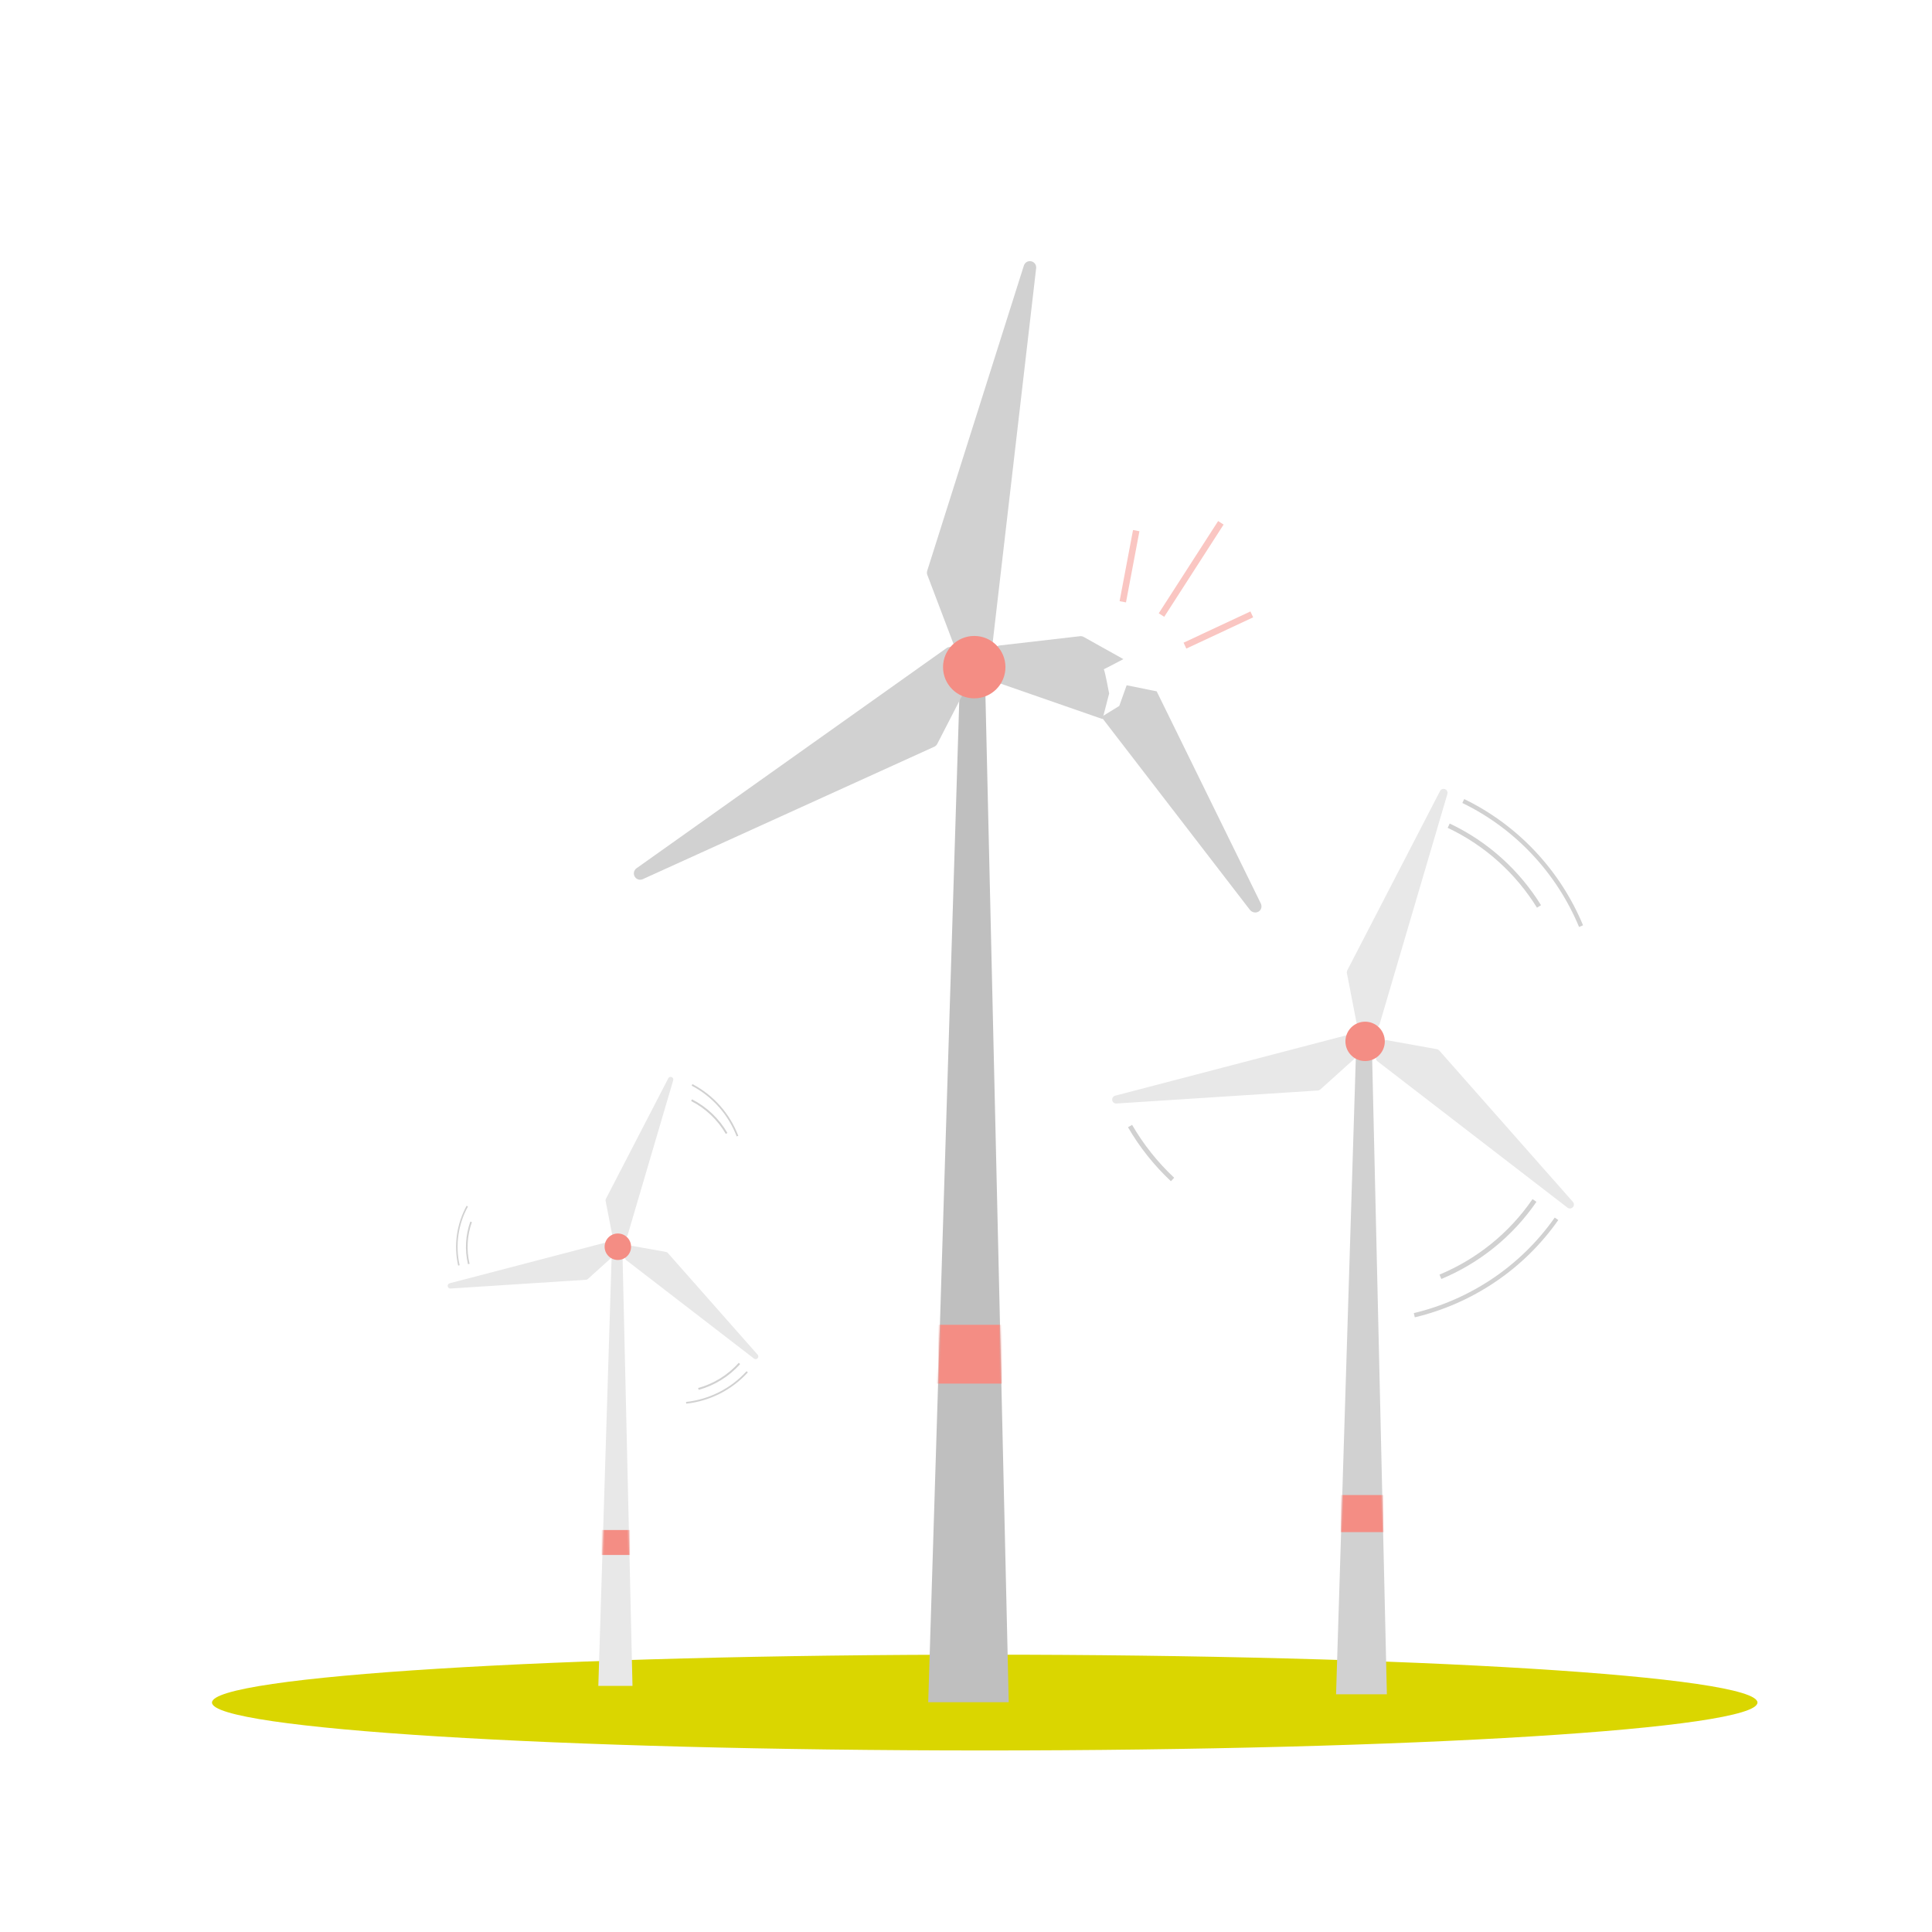 <svg width="1200" height="1200" viewBox="0 0 1200 1200" fill="none" xmlns="http://www.w3.org/2000/svg">
<path d="M611.63 1087.24C876.705 1087.24 1091.59 1073.92 1091.59 1057.49C1091.59 1041.06 876.705 1027.74 611.63 1027.74C346.555 1027.74 131.67 1041.06 131.67 1057.49C131.67 1073.92 346.555 1087.24 611.63 1087.24Z" fill="#DAD600"/>
<path d="M861.419 1052.35H829.859L842.149 656.18H852.249L861.419 1052.35Z" fill="#D1D1D1"/>
<mask id="mask0_2429_3166" style="mask-type:luminance" maskUnits="userSpaceOnUse" x="829" y="656" width="33" height="397">
<path d="M861.419 1052.35H829.859L842.149 656.18H852.249L861.419 1052.35Z" fill="white"/>
</mask>
<g mask="url(#mask0_2429_3166)">
<path d="M885.609 928.6H811.389V951.63H885.609V928.6Z" fill="#F48D84"/>
</g>
<path d="M842.59 635.36L836.57 604.34C836.46 603.79 836.55 603.23 836.8 602.73L894.44 491.31C895 490.22 896.27 489.71 897.43 490.11C898.68 490.54 899.37 491.88 899 493.14L856.92 636.06C856.6 637.15 855.57 637.89 854.43 637.83L844.89 637.35C843.76 637.29 842.81 636.47 842.59 635.35V635.36Z" fill="#E8E8E8"/>
<path d="M861.421 646.07L892.521 651.67C893.071 651.77 893.571 652.05 893.931 652.47L976.961 746.51C977.771 747.43 977.791 748.8 977.001 749.73C976.151 750.74 974.651 750.9 973.601 750.1L855.571 659.18C854.671 658.48 854.361 657.26 854.821 656.22L858.721 647.5C859.181 646.46 860.291 645.88 861.411 646.08L861.421 646.07Z" fill="#E8E8E8"/>
<path d="M844.99 654.24L820.08 676.7C819.67 677.07 819.14 677.29 818.59 677.33L693.409 685.41C692.189 685.49 691.09 684.66 690.84 683.47C690.56 682.18 691.35 680.89 692.63 680.56L838.659 642.41L845 654.25L844.99 654.24Z" fill="#E8E8E8"/>
<path d="M847.9 659.05C854.654 659.05 860.13 653.574 860.13 646.82C860.13 640.065 854.654 634.59 847.9 634.59C841.146 634.59 835.67 640.065 835.67 646.82C835.67 653.574 841.146 659.05 847.9 659.05Z" fill="#F48D84"/>
<path d="M392.851 1047.15H371.631L379.891 780.66H386.681L392.851 1047.15Z" fill="#E8E8E8"/>
<mask id="mask1_2429_3166" style="mask-type:luminance" maskUnits="userSpaceOnUse" x="371" y="780" width="22" height="268">
<path d="M392.851 1047.15H371.631L379.891 780.66H386.681L392.851 1047.15Z" fill="white"/>
</mask>
<g mask="url(#mask1_2429_3166)">
<path d="M409.91 950.33H359.99V965.82H409.91V950.33Z" fill="#F48D84"/>
</g>
<path d="M380.19 766.66L376.14 745.79C376.07 745.42 376.12 745.04 376.3 744.71L415.07 669.77C415.45 669.04 416.3 668.7 417.08 668.96C417.92 669.25 418.39 670.15 418.14 671L389.84 767.13C389.62 767.87 388.93 768.36 388.16 768.32L381.74 768C380.98 767.96 380.34 767.41 380.19 766.66Z" fill="#E8E8E8"/>
<path d="M392.86 773.86L413.78 777.63C414.15 777.7 414.48 777.88 414.73 778.17L470.58 841.42C471.12 842.04 471.14 842.96 470.61 843.59C470.04 844.27 469.03 844.38 468.33 843.84L388.94 782.68C388.33 782.21 388.12 781.39 388.44 780.69L391.06 774.82C391.37 774.12 392.12 773.73 392.87 773.86H392.86Z" fill="#E8E8E8"/>
<path d="M381.799 779.36L365.049 794.47C364.769 794.72 364.419 794.87 364.039 794.89L279.829 800.33C279.009 800.38 278.269 799.83 278.099 799.02C277.909 798.15 278.439 797.29 279.299 797.06L377.529 771.4L381.799 779.36Z" fill="#E8E8E8"/>
<path d="M383.759 782.59C388.299 782.59 391.979 778.91 391.979 774.37C391.979 769.831 388.299 766.15 383.759 766.15C379.219 766.15 375.539 769.831 375.539 774.37C375.539 778.91 379.219 782.59 383.759 782.59Z" fill="#F48D84"/>
<path d="M626.549 1057.29H576.529L595.999 429.22H612.009L626.549 1057.29Z" fill="#BFBFBF"/>
<mask id="mask2_2429_3166" style="mask-type:luminance" maskUnits="userSpaceOnUse" x="576" y="429" width="51" height="629">
<path d="M626.549 1057.29H576.529L595.999 429.22H612.009L626.549 1057.29Z" fill="white"/>
</mask>
<g mask="url(#mask2_2429_3166)">
<path d="M671.58 822.859H553.92V859.379H671.58V822.859Z" fill="#F48D84"/>
</g>
<path d="M777.12 565.88C776.81 565.65 776.52 565.37 776.28 565.05L684.09 445.3L695.2 438.48L699.78 425.64L718.43 429.39L783.08 561.11C784 562.91 783.48 565.04 781.85 566.12C780.4 567.07 778.51 566.93 777.13 565.89L777.12 565.88Z" fill="#D1D1D1"/>
<path d="M621.011 400.9L670.781 395.16C671.661 395.06 672.541 395.26 673.291 395.72L697.741 409.39C697.741 409.39 686.851 415.17 685.561 415.69C686.161 416.05 688.921 430.81 688.921 430.81C688.921 430.39 685.021 446.12 684.801 446.62L618.151 423.45C616.461 422.81 615.431 421.09 615.661 419.29L617.581 404.27C617.811 402.48 619.231 401.08 621.011 400.88V400.9Z" fill="#D1D1D1"/>
<path d="M605.071 417.49L582.151 462.04C581.751 462.82 581.091 463.45 580.291 463.81L399.231 546.07C397.461 546.87 395.381 546.26 394.321 544.63C393.181 542.87 393.631 540.53 395.341 539.31L587.911 402.55C589.391 401.5 591.391 401.6 592.751 402.79L604.161 412.74C605.521 413.92 605.891 415.88 605.071 417.48V417.49Z" fill="#D1D1D1"/>
<path d="M594.841 406.8L575.981 357.09C575.671 356.27 575.641 355.36 575.911 354.52L635.951 164.93C636.541 163.08 638.391 161.94 640.301 162.25C642.371 162.58 643.811 164.48 643.571 166.57L615.971 404.25L594.831 406.81L594.841 406.8Z" fill="#D1D1D1"/>
<path d="M605.12 433.76C615.824 433.76 624.5 425.083 624.5 414.38C624.5 403.677 615.824 395 605.12 395C594.417 395 585.74 403.677 585.74 414.38C585.74 425.083 594.417 433.76 605.12 433.76Z" fill="#F48D84"/>
<path d="M728.291 732.6C717.791 722.76 708.941 711.55 701.891 699.41" stroke="#D1D1D1" stroke-width="2.95" stroke-miterlimit="10"/>
<path d="M966.779 757.02C945.439 787.46 913.719 808.489 878.449 816.909" stroke="#D1D1D1" stroke-width="2.69" stroke-miterlimit="10"/>
<path d="M953.1 745.63C938.42 767.07 917.95 783.34 894.67 793.04" stroke="#D1D1D1" stroke-width="2.95" stroke-miterlimit="10"/>
<path d="M908.869 497.53C942.309 513.77 968.109 541.74 982.019 575.23" stroke="#D1D1D1" stroke-width="2.69" stroke-miterlimit="10"/>
<path d="M899.811 512.85C923.311 523.94 942.631 541.57 955.901 563.01" stroke="#D1D1D1" stroke-width="2.95" stroke-miterlimit="10"/>
<path d="M285.029 785.97C282.169 773.34 284.159 760.22 290.239 749.15" stroke="#D1D1D1" stroke-width="0.94" stroke-miterlimit="10"/>
<path d="M291.17 785.1C289.07 776.29 289.66 767.2 292.61 758.92" stroke="#D1D1D1" stroke-width="1.03" stroke-miterlimit="10"/>
<path d="M464.1 852.05C454.14 863.02 440.54 869.75 426.17 871.31" stroke="#D1D1D1" stroke-width="1.07" stroke-miterlimit="10"/>
<path d="M459.269 846.86C452.389 854.6 443.479 860.02 433.789 862.69" stroke="#D1D1D1" stroke-width="1.17" stroke-miterlimit="10"/>
<path d="M429.83 673.84C442.96 680.7 452.91 692.15 458.06 705.66" stroke="#D1D1D1" stroke-width="1.07" stroke-miterlimit="10"/>
<path d="M429.551 683.35C438.781 688.05 446.271 695.3 451.311 704" stroke="#D1D1D1" stroke-width="1.17" stroke-miterlimit="10"/>
<path d="M721.42 382.02L758.3 324.73" stroke="#FAC6C2" stroke-width="4.04" stroke-miterlimit="10"/>
<path d="M736 401.01L777.51 381.61" stroke="#FAC6C2" stroke-width="4.04" stroke-miterlimit="10"/>
<path d="M697.381 373.78L705.731 329.58" stroke="#FAC6C2" stroke-width="4.04" stroke-miterlimit="10"/>
</svg>
